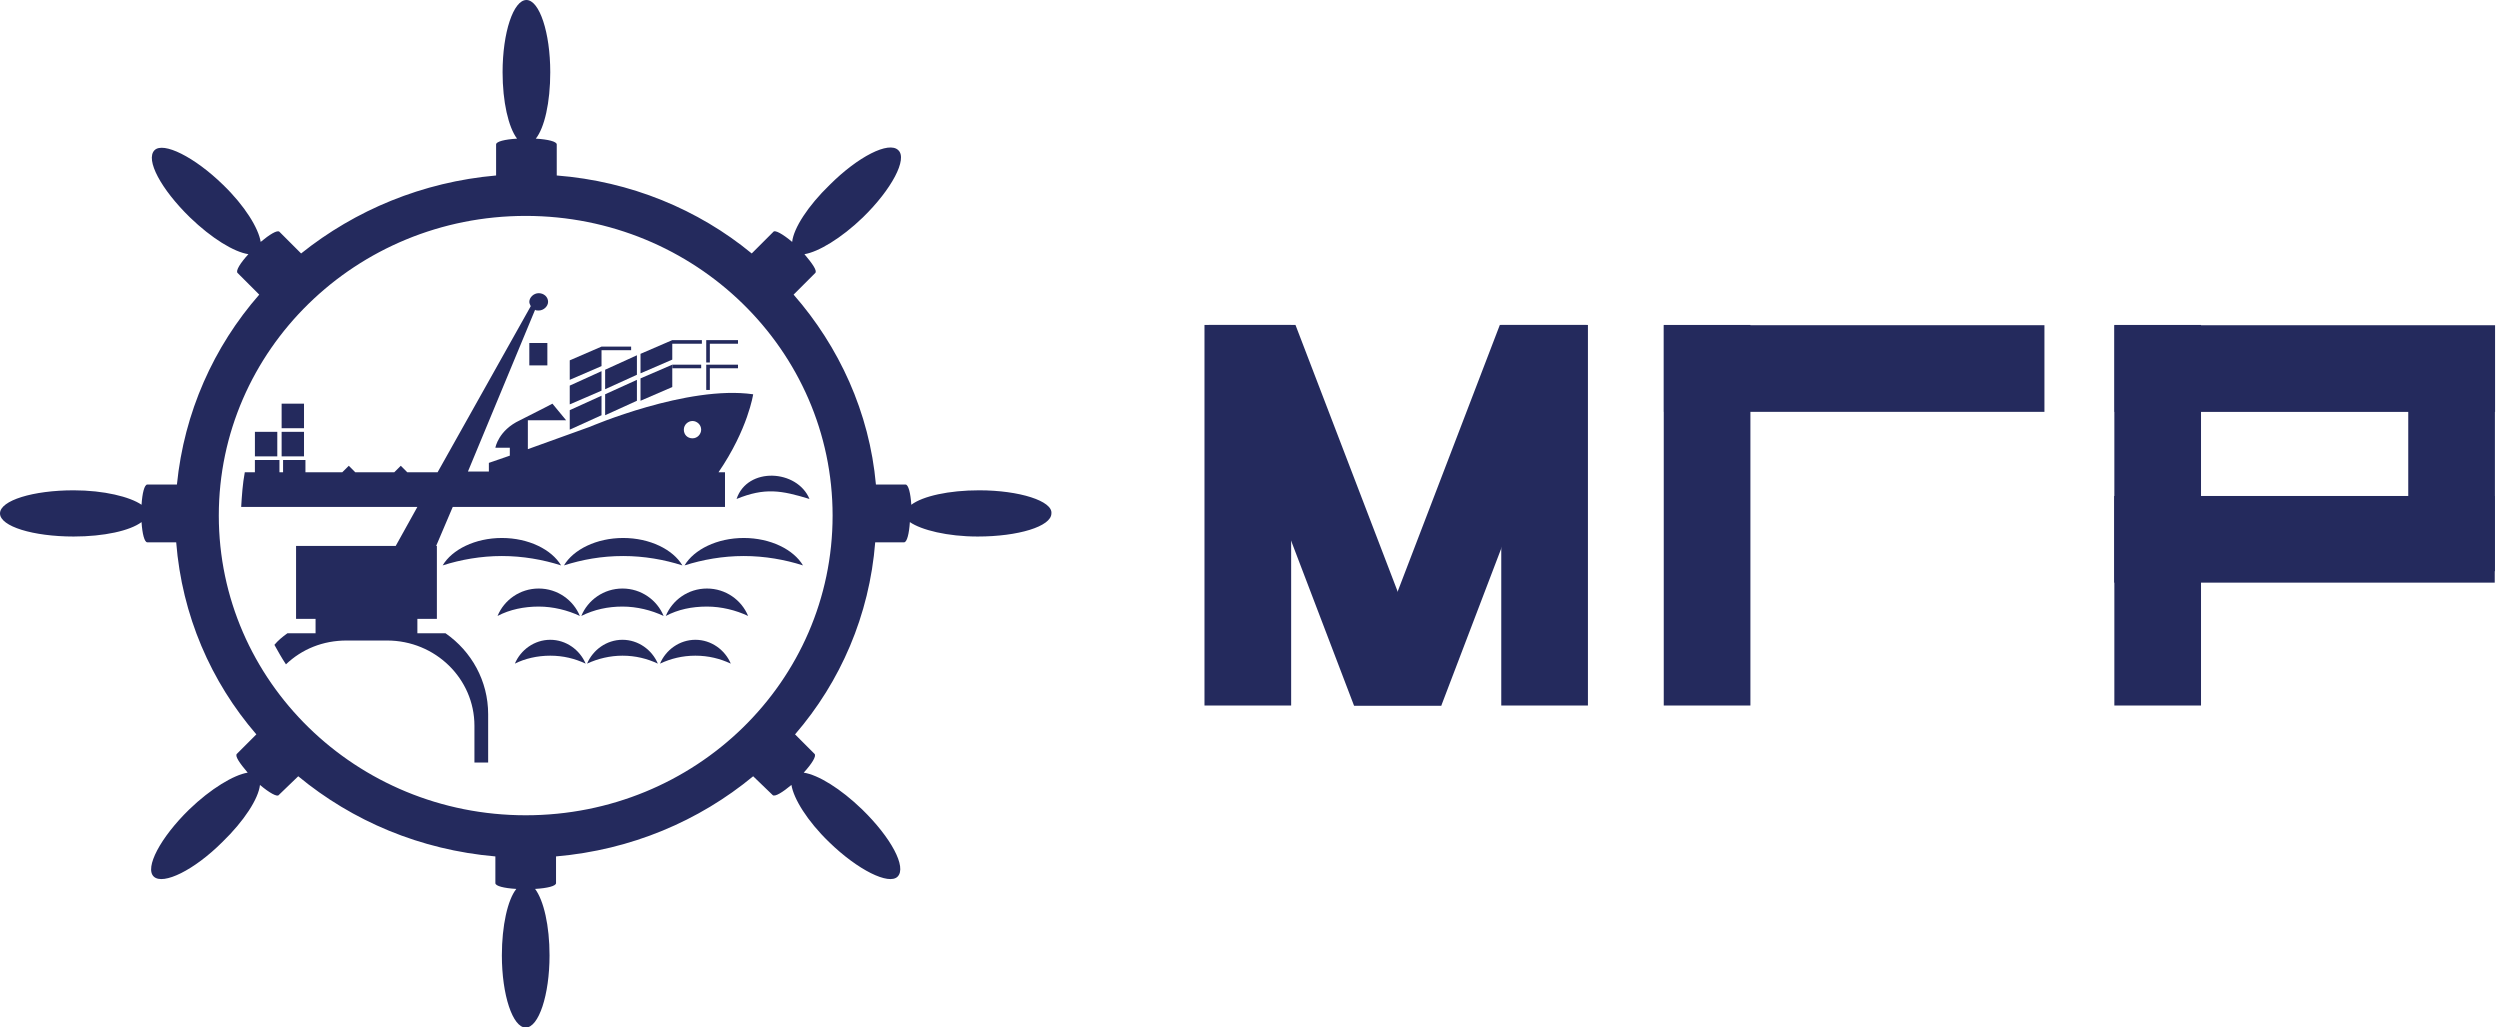 <?xml version="1.0" encoding="UTF-8"?> <svg xmlns="http://www.w3.org/2000/svg" width="146" height="60" viewBox="0 0 146 60" fill="none"><path d="M30.701 47.612C20.791 47.612 12.778 39.768 12.778 30.11C12.778 20.453 20.791 12.609 30.701 12.609C40.611 12.609 48.624 20.453 48.624 30.11C48.624 39.81 40.611 47.612 30.701 47.612ZM57.184 28.634C55.413 28.634 53.895 28.972 53.22 29.478C53.178 28.803 53.052 28.297 52.883 28.297H51.154C50.775 24.08 49.003 20.242 46.346 17.206L47.612 15.941C47.738 15.814 47.443 15.393 46.979 14.844C47.78 14.718 49.13 13.917 50.395 12.694C52.082 11.049 53.01 9.278 52.461 8.772C51.913 8.223 50.1 9.151 48.455 10.796C47.19 12.019 46.346 13.326 46.262 14.127C45.714 13.664 45.25 13.411 45.166 13.537L43.901 14.802C40.78 12.23 36.816 10.585 32.514 10.248V8.434C32.514 8.266 32.008 8.139 31.291 8.097C31.797 7.464 32.135 5.988 32.135 4.217C32.135 1.898 31.502 0 30.743 0C29.984 0 29.351 1.898 29.351 4.217C29.351 5.946 29.689 7.422 30.195 8.097C29.478 8.139 28.972 8.266 28.972 8.434V10.248C24.67 10.627 20.748 12.272 17.585 14.802L16.32 13.537C16.194 13.411 15.73 13.706 15.224 14.127C15.097 13.326 14.296 12.019 13.031 10.796C11.344 9.151 9.531 8.266 9.025 8.772C8.476 9.32 9.404 11.049 11.091 12.694C12.356 13.917 13.664 14.718 14.507 14.844C14.043 15.35 13.748 15.814 13.874 15.941L15.14 17.206C12.483 20.242 10.754 24.08 10.332 28.297H8.603C8.434 28.297 8.308 28.803 8.266 29.478C7.591 29.014 6.073 28.634 4.301 28.634C1.94 28.634 0 29.225 0 29.984C0 30.743 1.94 31.333 4.301 31.333C6.073 31.333 7.591 30.996 8.266 30.49C8.308 31.165 8.434 31.671 8.603 31.671H10.29C10.627 35.93 12.314 39.81 14.971 42.888L13.832 44.027C13.706 44.154 14.001 44.575 14.465 45.123C13.664 45.25 12.314 46.051 11.049 47.274C9.362 48.919 8.434 50.69 8.983 51.196C9.531 51.702 11.344 50.817 12.989 49.172C14.254 47.949 15.097 46.642 15.182 45.84C15.73 46.304 16.194 46.557 16.278 46.431L17.417 45.334C20.58 47.949 24.544 49.636 28.93 50.015V51.576C28.93 51.744 29.436 51.871 30.153 51.913C29.646 52.546 29.309 54.064 29.309 55.793C29.309 58.112 29.942 60.01 30.701 60.01C31.46 60.01 32.093 58.112 32.093 55.793C32.093 54.064 31.755 52.588 31.249 51.913C31.966 51.871 32.472 51.744 32.472 51.576V50.015C36.858 49.636 40.822 47.949 43.985 45.334L45.123 46.431C45.25 46.557 45.714 46.262 46.22 45.84C46.346 46.642 47.148 47.949 48.413 49.172C50.1 50.817 51.913 51.702 52.419 51.196C52.967 50.648 52.04 48.919 50.353 47.274C49.088 46.051 47.78 45.25 46.937 45.123C47.401 44.617 47.696 44.154 47.569 44.027L46.431 42.888C49.088 39.81 50.775 35.93 51.112 31.671H52.799C52.967 31.671 53.094 31.165 53.136 30.49C53.811 30.954 55.329 31.333 57.1 31.333C59.462 31.333 61.402 30.743 61.402 29.984C61.486 29.267 59.546 28.634 57.184 28.634Z" fill="#242A5D"></path><path d="M16.194 25.219H14.887V26.652H16.194V25.219Z" fill="#242A5D"></path><path d="M17.754 25.219H16.447V26.652H17.754V25.219Z" fill="#242A5D"></path><path d="M17.754 23.574H16.447V25.008H17.754V23.574Z" fill="#242A5D"></path><path d="M31.966 20.031H30.912V21.339H31.966V20.031Z" fill="#242A5D"></path><path d="M35.129 21.676L33.273 22.52V23.616L35.129 22.815V21.676Z" fill="#242A5D"></path><path d="M35.129 20.453H36.858V20.242H35.129L33.273 21.044V22.182L35.129 21.381V20.453Z" fill="#242A5D"></path><path d="M35.129 23.11L33.273 23.953V25.092L35.129 24.249V23.11Z" fill="#242A5D"></path><path d="M37.196 20.748L35.34 21.592V22.73L37.196 21.887V20.748Z" fill="#242A5D"></path><path d="M35.34 24.249L37.196 23.405V22.183L35.34 23.026V24.249Z" fill="#242A5D"></path><path d="M39.261 20.074H40.99V19.863H39.261L37.406 20.664V21.803L39.261 21.001V20.074Z" fill="#242A5D"></path><path d="M39.261 21.297L37.406 22.098V23.405L39.261 22.604V21.297Z" fill="#242A5D"></path><path d="M40.949 21.297H39.262V21.507H40.949V21.297Z" fill="#242A5D"></path><path d="M41.455 20.074H43.099V19.863H41.455H41.413H41.244V21.17H41.455V20.074Z" fill="#242A5D"></path><path d="M41.455 21.507H43.099V21.297H41.455H41.413H41.244V22.773H41.455V21.507Z" fill="#242A5D"></path><path d="M43.015 29.14C44.66 28.466 45.63 28.634 47.274 29.14C46.557 27.412 43.648 27.243 43.015 29.14Z" fill="#242A5D"></path><path d="M31.46 35.424C32.303 35.424 33.147 35.635 33.864 35.972C33.484 35.045 32.556 34.37 31.46 34.37C30.363 34.37 29.436 35.045 29.056 35.972C29.773 35.593 30.616 35.424 31.46 35.424Z" fill="#242A5D"></path><path d="M36.352 35.424C37.195 35.424 38.039 35.635 38.756 35.972C38.376 35.045 37.449 34.37 36.352 34.37C35.256 34.37 34.328 35.045 33.948 35.972C34.707 35.593 35.509 35.424 36.352 35.424Z" fill="#242A5D"></path><path d="M41.286 35.424C42.129 35.424 42.973 35.635 43.69 35.972C43.31 35.045 42.382 34.37 41.286 34.37C40.189 34.37 39.261 35.045 38.882 35.972C39.599 35.593 40.4 35.424 41.286 35.424Z" fill="#242A5D"></path><path d="M29.309 32.472C30.532 32.472 31.713 32.683 32.767 33.02C32.219 32.093 30.869 31.418 29.309 31.418C27.749 31.418 26.399 32.093 25.851 33.02C26.905 32.683 28.086 32.472 29.309 32.472Z" fill="#242A5D"></path><path d="M36.394 32.472C37.617 32.472 38.798 32.683 39.852 33.02C39.304 32.093 37.954 31.418 36.394 31.418C34.834 31.418 33.484 32.093 32.936 33.02C33.99 32.683 35.129 32.472 36.394 32.472Z" fill="#242A5D"></path><path d="M43.437 32.472C44.66 32.472 45.84 32.683 46.895 33.02C46.346 32.093 44.997 31.418 43.437 31.418C41.876 31.418 40.527 32.093 39.978 33.02C41.033 32.683 42.214 32.472 43.437 32.472Z" fill="#242A5D"></path><path d="M32.135 38.292C32.894 38.292 33.569 38.461 34.201 38.756C33.864 37.954 33.062 37.364 32.135 37.364C31.207 37.364 30.406 37.954 30.068 38.756C30.659 38.461 31.376 38.292 32.135 38.292Z" fill="#242A5D"></path><path d="M36.352 38.292C37.111 38.292 37.785 38.461 38.418 38.756C38.081 37.954 37.279 37.364 36.352 37.364C35.424 37.364 34.623 37.954 34.285 38.756C34.918 38.461 35.635 38.292 36.352 38.292Z" fill="#242A5D"></path><path d="M40.611 38.292C41.37 38.292 42.045 38.461 42.678 38.756C42.34 37.954 41.539 37.364 40.611 37.364C39.683 37.364 38.882 37.954 38.545 38.756C39.177 38.461 39.852 38.292 40.611 38.292Z" fill="#242A5D"></path><path d="M34.454 24.923L30.827 26.231V25.176V24.544H33.062L32.261 23.574C32.261 23.574 31.628 23.911 30.363 24.544C29.098 25.134 28.93 26.146 28.93 26.146H29.773V26.61L28.55 27.032V27.538H27.327L31.249 18.092C31.291 18.134 31.375 18.134 31.46 18.134C31.755 18.134 32.008 17.881 32.008 17.628C32.008 17.332 31.755 17.122 31.46 17.122C31.165 17.122 30.912 17.375 30.912 17.628C30.912 17.712 30.954 17.796 30.996 17.881L25.556 27.58H23.785L23.405 27.201L23.026 27.58H20.748L20.369 27.201L19.989 27.58H17.838V26.863H16.531V27.58H16.32V26.863H14.886V27.58H14.296C14.169 28.255 14.127 28.93 14.085 29.604H24.375L23.11 31.882H17.29V36.141H18.429V36.984H16.784C16.489 37.195 16.236 37.406 16.025 37.659C16.236 38.039 16.447 38.418 16.7 38.798C17.628 37.912 18.851 37.406 20.242 37.406H22.604C25.429 37.406 27.707 39.641 27.707 42.382V44.533H28.508V41.708C28.508 39.768 27.538 38.039 26.02 36.984H24.375V36.141H25.514V31.882H25.471L26.441 29.604H42.34V27.58H41.961C43.69 25.05 43.985 23.026 43.985 23.026C40.147 22.477 34.454 24.923 34.454 24.923ZM40.442 25.598C40.147 25.598 39.936 25.387 39.936 25.092C39.936 24.797 40.189 24.586 40.442 24.586C40.695 24.586 40.948 24.797 40.948 25.092C40.948 25.345 40.738 25.598 40.442 25.598Z" fill="#242A5D"></path><path d="M75.403 18.977H70.342V41.202H75.403V18.977Z" fill="#242A5D"></path><path d="M102.224 18.977H97.163V41.202H102.224V18.977Z" fill="#242A5D"></path><path d="M97.171 18.992V24.052H119.395V18.992H97.171Z" fill="#242A5D"></path><path d="M128.539 18.977H123.478V41.202H128.539V18.977Z" fill="#242A5D"></path><path d="M123.488 18.994V24.055H145.712V18.994H123.488Z" fill="#242A5D"></path><path d="M123.469 28.965V34.026H145.693V28.965H123.469Z" fill="#242A5D"></path><path d="M145.703 20.369H140.642V33.358H145.703V20.369Z" fill="#242A5D"></path><path d="M92.735 18.977H87.674V41.202H92.735V18.977Z" fill="#242A5D"></path><path d="M70.595 18.977H75.656L84.174 41.202H79.072L70.595 18.977Z" fill="#242A5D"></path><path d="M92.651 18.977H87.59L79.072 41.202H84.174L92.651 18.977Z" fill="#242A5D"></path></svg> 
